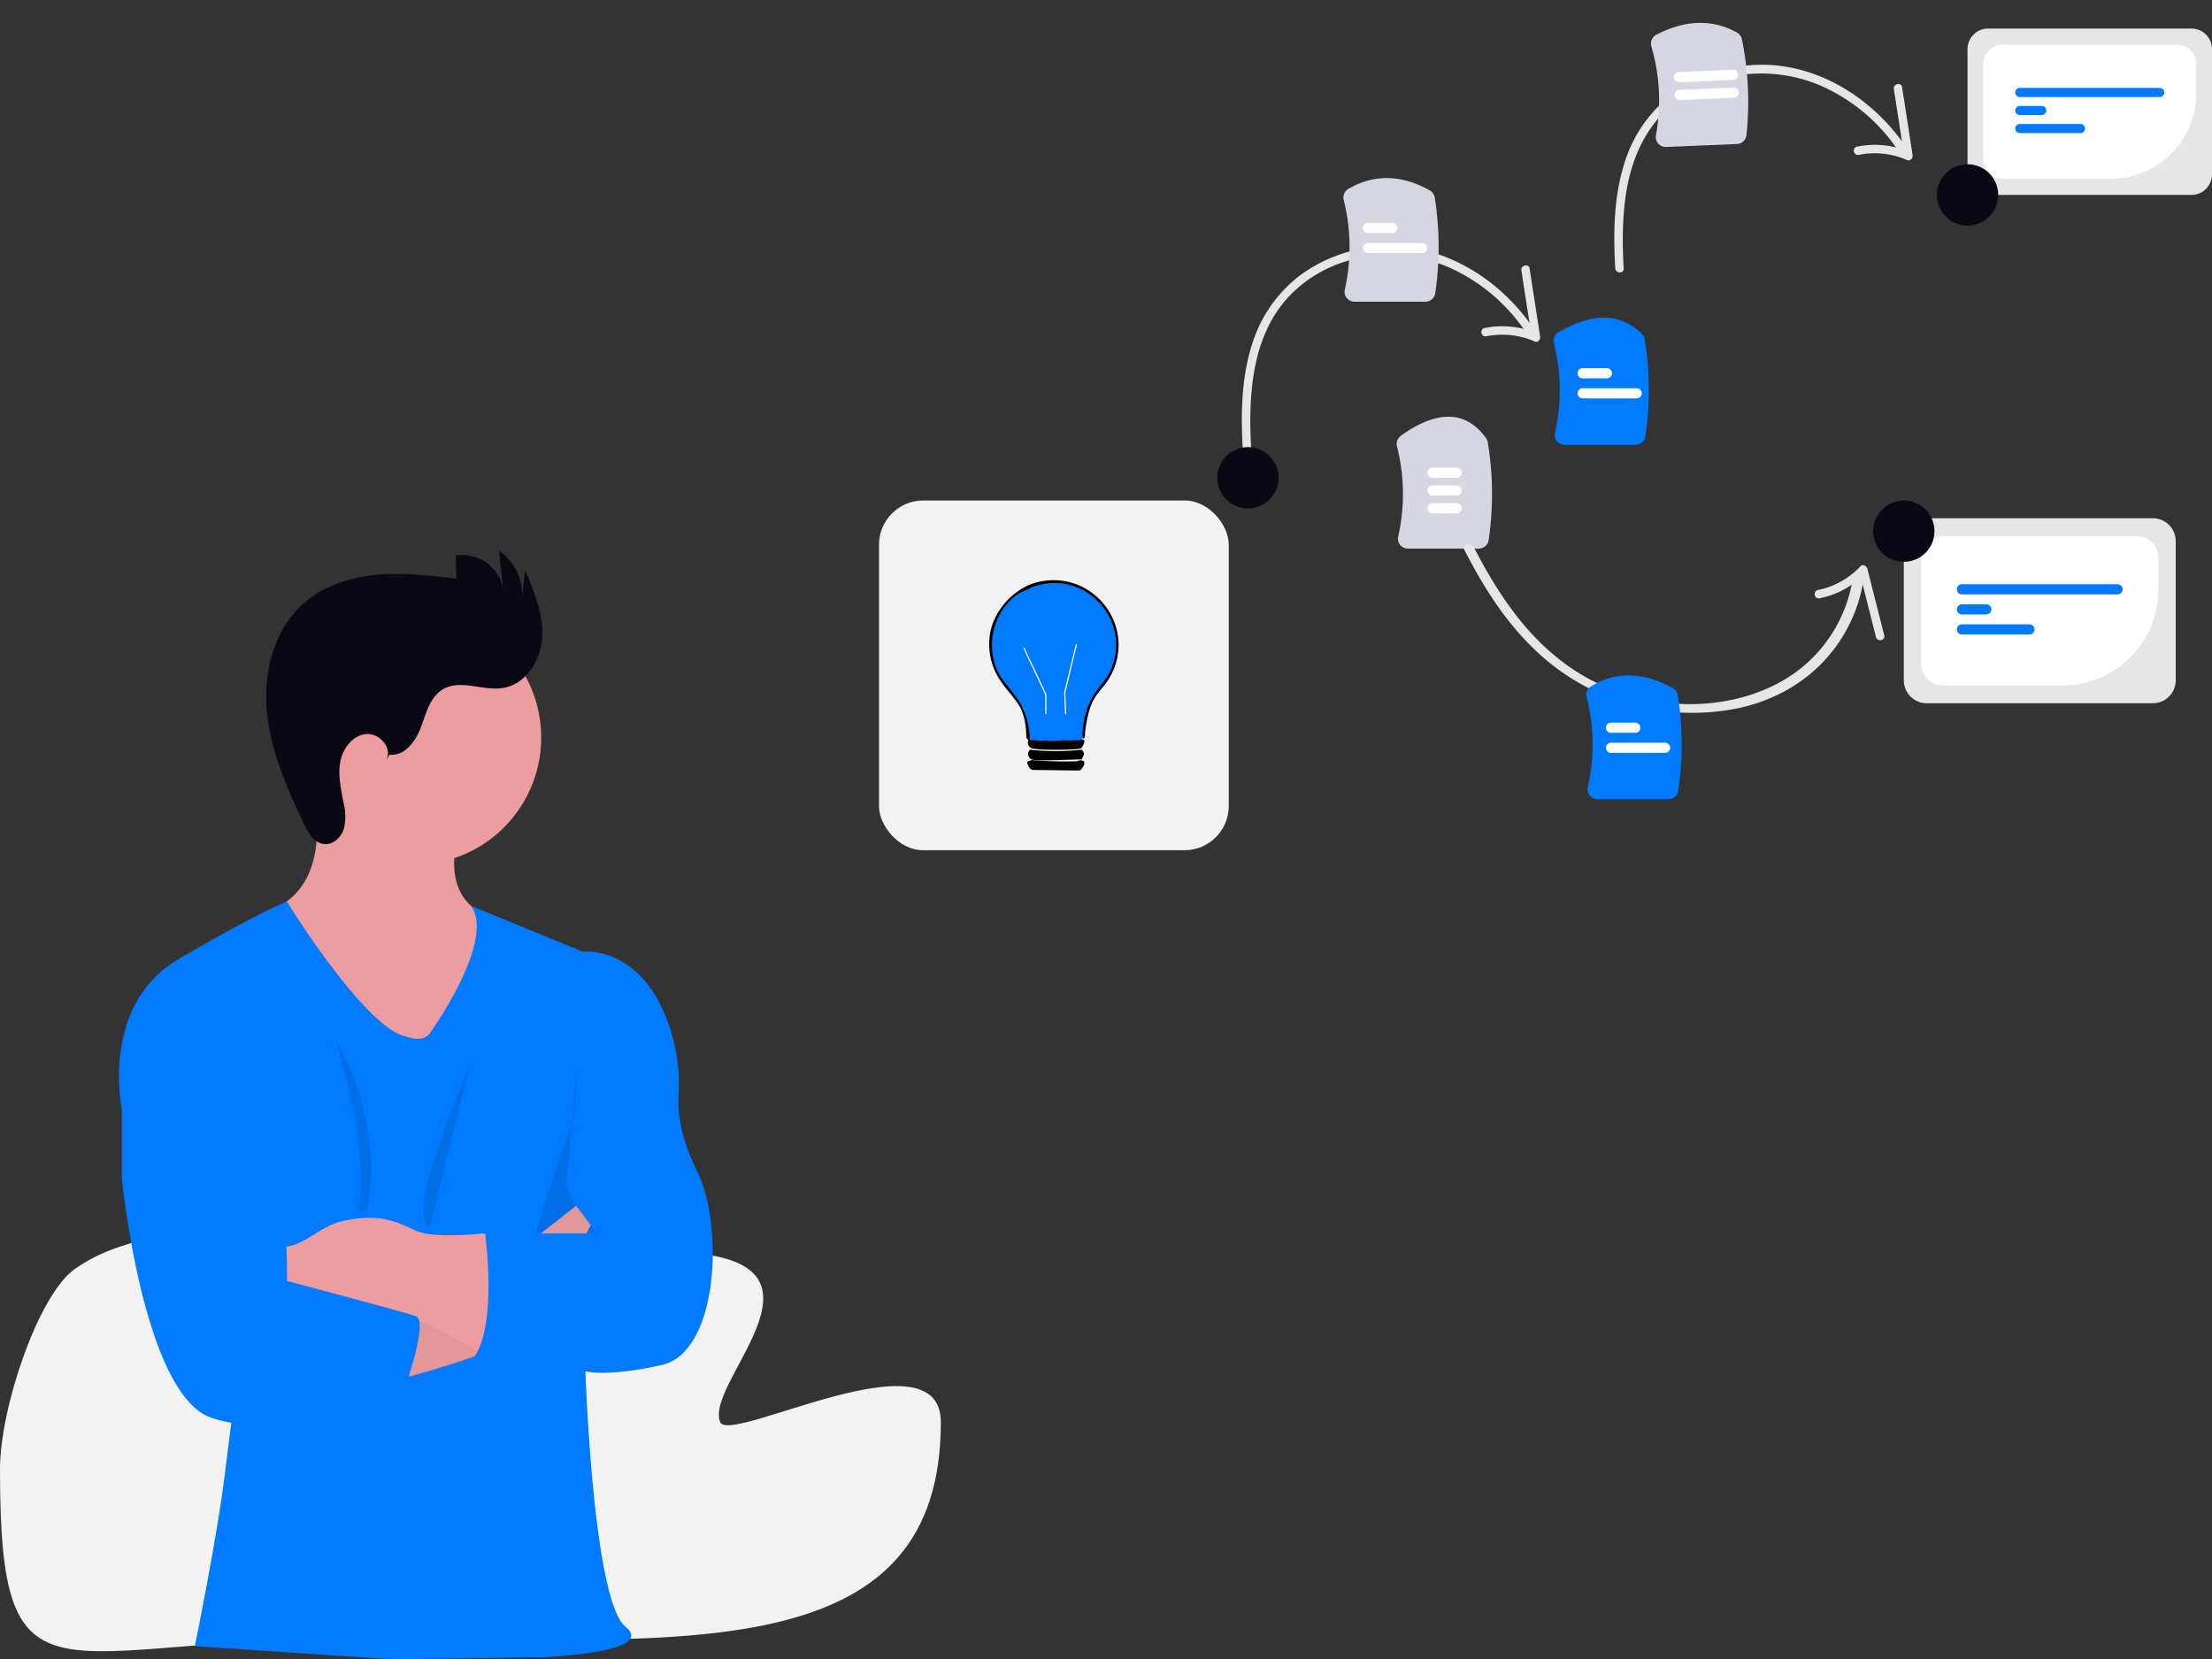 <svg xmlns="http://www.w3.org/2000/svg" width="800" height="600.11" viewBox="0 0 800 600.11" xmlns:xlink="http://www.w3.org/1999/xlink" role="img" artist="Katerina Limpitsouni" source="https://undraw.co/"><rect x="0" y="0" width="800" height="600.11" fill="#333333" stroke="none"/><g transform="translate(-326.033 -171.654)"><g transform="translate(841.841 228.306) rotate(47)"><path d="M71.479.8C49.926-2.436,26.322,4.046,12.229,21.4A54.455,54.455,0,0,0,.252,49.8,49.8,49.8,0,0,0,7.047,79.843c6.276,10.94,15.6,19.808,25.211,27.807,1.5,1.247,3.667-.9,2.156-2.156C19.1,92.747,3.209,76.418,3.036,55.15,2.868,34.346,16.67,15.82,35.514,7.9A65.9,65.9,0,0,1,70.668,3.745c1.92.289,2.748-2.649.811-2.941h0Z" transform="translate(0 13.138)" fill="#e6e6e6"/><path d="M.687,2.9,21.25,16.884V14.251A31.852,31.852,0,0,0,6.827,26.859C5.8,28.538,8.436,30.071,9.46,28.4A29.122,29.122,0,0,1,22.789,16.884c1.137-.493.839-2.063,0-2.633L2.226.265C.6-.841-.928,1.8.687,2.9h0Z" transform="translate(52.9 0)" fill="#e6e6e6"/></g><g transform="translate(643.942 352.66)"><rect width="126.492" height="126.492" rx="16" transform="translate(-0.004 0)" fill="#f2f2f2"/><g transform="translate(39.853 28.828)"><path d="M46.155,23.077a27.992,27.992,0,0,1-.448,4.989,24.518,24.518,0,0,1-2.426,6.017c-2.052,3.645-4.253,5.007-6.062,8.576-.311.241-.631.457-.956.669-.65.419-.721,2.472-1.411,2.826,0,0-.01,0-.014.01a2.61,2.61,0,0,0-.356,1.187v.01c-.348,2.04-.65,6.188-1,8.642-.047.3-.09.57-.136.81-.118.65-.24,1.065-.377,1.116-1.682.65-2.4-.241-4.24,0-.989.132-6.038.942-7.065.942-2.915,0-4.493-.993-6.852-2.058-.165-.071-.33-.146-.5-.221-.064-.024-.117-.052-.178-.075-.677-.287-1.318-7.531-1.954-10.272a.017.017,0,0,1,0-.014c-.132-.57-.264-.942-.4-1.017l-.1-.056c-.419-.241-.829-.5-1.23-.777-2.426-4.041-7.112-7.886-9.426-14.171A26.488,26.488,0,0,1,0,23.077a23.077,23.077,0,1,1,46.155,0Z" transform="translate(0.368 0.905)" fill="#007bff"/><path d="M46.046,28.976a24.519,24.519,0,0,1-2.426,6.015c-2.052,3.645-4.253,5.007-6.062,8.576-1.2,2.378-2.229,5.737-2.929,11.4-.042.334.047.716,0,1.045-.107.73.024.6-.419,1.258-.2.113-.325-.047-.392-.356a9.834,9.834,0,0,1-.028-2.364,31.133,31.133,0,0,1,1.026-6.278v-.01c.113-.41.236-.806.356-1.187,2.181-6.641,6.2-9.65,8.025-13.126C52.772,15.73,35.079-4.6,15.591,2.468c-1.045.382-.989.6-1.045.631a21.251,21.251,0,0,0-4.078,1.879c-8.635,5.875-11.734,17.5-7.839,27.082,2.109,5.185,6.528,8.11,9.386,14q.257.513.495,1.074a.017.017,0,0,0,0,.014A28.793,28.793,0,0,1,14.647,57.5c0,.064.01.123.01.184.169.014.334.024.495.038,2.5.217,4.121.617,4.96.183l.923.094c.306.428,5.452-.094,6.273-.1h.212a57.345,57.345,0,0,0,6.164-.175c.1-.01.212-.024.316-.038a.551.551,0,0,1,.419.631,4.983,4.983,0,0,1-1.252,2.506c-.965.565-16.7.852-18.2-.207a2.36,2.36,0,0,1-.834-2.822c-.028-.132-.606-.508-.631-.631-.282-1.6.052-5.665-1.879-10.248a12.367,12.367,0,0,0-.838-1.624C8.359,41.245,3.674,37.4,1.361,31.111A23.514,23.514,0,0,1,.12,20.56C.953,11.706,8.591,2.994,17.162.794,35.1-3.812,50.247,12.455,46.046,28.976Z" transform="translate(0.024 -0.001)" fill="#010001"/><path d="M19.3,0c1.493,1.42.7,1.9,0,3.556-.877-.2-15.895.763-17.987,0A2.131,2.131,0,0,1,.684,0,83.854,83.854,0,0,0,19.3,0Z" transform="translate(14.119 61.305)" fill="#010001"/><path d="M20.495.418c.588,1.306-.537,2.108-1.046,3.137L18.4,3.765,1.88,3.556C.885,3.364.254,1.971,0,1.046A.617.617,0,0,1,.312.418L1.671,0A148.617,148.617,0,0,0,18.09.418a2.39,2.39,0,0,1,2.405,0Z" transform="translate(13.761 65.07)" fill="#010001"/><path d="M8.419,24.179H7.986V17.1L0,.185.392,0,8.419,17Z" transform="translate(12.275 24.292)" fill="#fff"/><path d="M.356,25.327,0,17.456l.008-.03L4.247,0l.421.1L.436,17.5l.352,7.809Z" transform="translate(27.088 23.156)" fill="#fff"/></g></g><g transform="translate(326.033 370.876)"><path d="M327.3,325.69c70.724,0,14.187,46.518,20.4,61.573,3.406,8.247,79.79-33.124,79.79,0,0,42.98-21.825,62.785-56.75,71.772-38.731,9.967-93.926,6.27-152.659,6.27-111.027,0-130.861,30.215-130.861-61.037,0-22.357,13.9-62.844,26.772-72.187C153.107,303.688,243.476,325.69,327.3,325.69Z" transform="translate(-87.221 -72.135)" fill="#f2f2f2"/><g transform="translate(43.046 0)"><path d="M943.888,301.269l5.533,27.173,27.086,45.524,33.4-14.267s45.389-47.561,16.868-54.357a25.01,25.01,0,0,1-9.471-4.22c-5.606-4.22-7.361-10.366-7.361-16.377,0-9.925,4.637-19.493,4.637-19.493l-58.43-18.4a93.322,93.322,0,0,1,4.2,23.676c.442,15.948-5.471,23.749-10.317,27.491a17.717,17.717,0,0,1-6.146,3.251Z" transform="translate(-888.737 -171.711)" fill="#ed9da0"/><path d="M939.782,249.351a46,46,0,1,0,13.452-32.716A46,46,0,0,0,939.782,249.351Z" transform="translate(-879.099 -181.621)" fill="#ed9da0"/><path d="M1001.487,336.547s23.894-33.122,14.892-45.99l40.372,16.549s24.3-2.945,33.122,33.318a62.716,62.716,0,0,1,1.509,18.4c-.322,5.471.417,15.1,6.648,27.552,9.976,19.934,7.7,65.68-12.685,70.218s-27.626,2.258-27.626,2.258,2.711,82.9,14.488,92.41-29.945,11.042-29.945,11.042l-54.76.735-71.037-4.756s8.081-39.639,10.792-61.831,9.065-69.458,9.065-69.458l-46.211-62.564s-8.146-37.82,20.388-54.578S949.755,289,949.755,289s28.632,46.616,43.573,48.91C993.329,337.91,999.009,340.192,1001.487,336.547Z" transform="translate(-889.035 -162.153)" fill="#007bff"/><path d="M937.882,338.47s.454,14.954-2.257,20.855-12.685,38.507-12.685,38.507h22.646s-12.267-13.139-11.323-19.481S937.882,338.47,937.882,338.47Z" transform="translate(-772.436 -150.936)" opacity="0.1"/><path d="M931.023,442.155s50.026-12.267,54.688-22.658,17.53-33.726,17.53-33.726l-5.275-7.115-24.338,19.1s-28.987,23.1-42.58,25.369S931.023,442.155,931.023,442.155Z" transform="translate(-832.617 -141.823)" fill="#ed9da0"/><path d="M931.023,442.155s50.026-12.267,54.688-22.658,17.53-33.726,17.53-33.726l-5.275-7.115-24.338,19.1s-28.987,23.1-42.58,25.369S931.023,442.155,931.023,442.155Z" transform="translate(-832.617 -141.823)" opacity="0.05"/><path d="M945.461,382.463V409.6h4.367a126.973,126.973,0,0,1,61.556,15.927l8.208,4.56,2.2,1.227,14.046-31.626L1022.7,387.91h-.675c-3.214.307-17.113,1.472-23-.515-5.594-1.9-12.538-7.925-29.012-3.68-8.121,2.073-15.052,11.176-22.929,8.33Z" transform="translate(-890.31 -141.014)" fill="#ed9da0"/><path d="M984.489,347.867l-9.065,10.182v24.695s7.679,77.91,32.214,86.522,68.133-4.993,68.133-4.993,11.274-29.9,6-31.7-46.616-12.734-46.616-12.734.589-45.709-8.477-59.3c0,0,5.888-42.568-14.5-43.475S984.489,347.867,984.489,347.867Z" transform="translate(-974.408 -155.795)" fill="#007bff"/><path d="M977.428,337.55l-14.181,58.27S952.059,395.757,977.428,337.55Z" transform="translate(-850.71 -151.145)" opacity="0.1"/><path d="M989.7,329.61s18.573,30.423,11.323,61.867l-3.459.257S1003.749,377.171,989.7,329.61Z" transform="translate(-911.45 -152.945)" opacity="0.1"/><path d="M917.43,386.85s4.527,31.7-3.68,44.384c0,0,16.586,6.8,39.869,5.435l15.849-49.818Z" transform="translate(-785.044 -139.967)" fill="#007bff"/><path d="M535.4,232.073c5.374.7,9.428-4.8,11.307-9.882s3.311-11,7.984-13.746c6.383-3.751,14.55.76,21.849-.477,8.25-1.4,13.6-10.137,14.026-18.483s-2.9-16.382-6.163-24.082l-1.138,9.574a18.975,18.975,0,0,0-8.29-16.586l1.461,14.039a14.9,14.9,0,0,0-17.141-12.337l.231,8.367c-9.522-1.133-19.126-2.266-28.675-1.4s-19.165,3.883-26.4,10.173c-10.826,9.407-14.78,24.9-13.454,39.186s7.218,27.695,13.367,40.659c1.545,3.262,3.683,6.94,7.268,7.356,3.218.372,6.168-2.319,7.17-5.406a19.581,19.581,0,0,0-.087-9.621c-.906-4.814-2.046-9.735-1.2-14.556s4.322-9.59,9.184-10.181,9.838,4.967,7.5,9.27Z" transform="translate(-437.521 -158.391)" fill="#090814"/></g></g><path d="M381.118,412.77H355.531a3.621,3.621,0,0,1-2.844-1.37,3.546,3.546,0,0,1-.694-3.013,69.583,69.583,0,0,0-.447-32.612,3.628,3.628,0,0,1,1.407-3.812c13.157-9.462,23.518-9.188,30.8.818a3.636,3.636,0,0,1,.637,1.536,113.871,113.871,0,0,1,.319,35.339,3.613,3.613,0,0,1-3.589,3.115Z" transform="translate(479.714 -42.702)" fill="#d6d6e3"/><path d="M375.884,391.621h-8.8a1.835,1.835,0,0,1,0-3.67h8.8a1.835,1.835,0,1,1,0,3.67Z" transform="translate(477.014 -47.176)" fill="#fff"/><path d="M375.884,399.621h-8.8a1.835,1.835,0,1,1,0-3.67h8.8a1.835,1.835,0,1,1,0,3.67Z" transform="translate(477.014 -48.74)" fill="#fff"/><path d="M375.884,407.621h-8.8a1.835,1.835,0,1,1,0-3.67h8.8a1.835,1.835,0,1,1,0,3.67Z" transform="translate(477.014 -50.304)" fill="#fff"/><path d="M794.488,445.677H712.7a8.277,8.277,0,0,1-8.268-8.268V387.033a8.277,8.277,0,0,1,8.268-8.268h81.791a8.277,8.277,0,0,1,8.268,8.268v50.376a8.277,8.277,0,0,1-8.268,8.268Z" transform="translate(310.146 -19.685)" fill="#e6e6e6"/><path d="M763.515,440.764H719.97a7.752,7.752,0,0,1-7.744-7.743V394.573a7.752,7.752,0,0,1,7.743-7.743h70.293a7.752,7.752,0,0,1,7.743,7.743v11.7A34.53,34.53,0,0,1,763.515,440.764Z" transform="translate(308.622 -21.261)" fill="#fff"/><path d="M786.39,412.107H730.122a1.835,1.835,0,1,1,0-3.67H786.39a1.835,1.835,0,0,1,0,3.67Z" transform="translate(305.483 -25.485)" fill="#007bff"/><path d="M738.924,421.12h-8.8a1.835,1.835,0,1,1,0-3.67h8.8a1.835,1.835,0,1,1,0,3.67Z" transform="translate(305.483 -27.247)" fill="#007bff"/><path d="M754.513,430.134H730.122a1.835,1.835,0,0,1,0-3.67h24.391a1.835,1.835,0,0,1,0,3.67Z" transform="translate(305.483 -29.009)" fill="#007bff"/><circle cx="11.09" cy="11.09" r="11.09" transform="translate(1003.485 352.66)" fill="#090814"/><g transform="translate(1011.72 181.981)"><path d="M655.724,216.235H582.178a7.443,7.443,0,0,1-7.434-7.434V163.5a7.443,7.443,0,0,1,7.434-7.434h73.545a7.443,7.443,0,0,1,7.434,7.434v45.3A7.443,7.443,0,0,1,655.724,216.235Z" transform="translate(-548.846 -156.069)" fill="#e6e6e6"/><path d="M628.66,212.631H589.505a6.971,6.971,0,0,1-6.963-6.962V171.1a6.97,6.97,0,0,1,6.963-6.962h63.206a6.97,6.97,0,0,1,6.963,6.962v10.521a31.048,31.048,0,0,1-31.013,31.013Z" transform="translate(-551.003 -158.3)" fill="#fff"/><path d="M650.848,189.042h-50.6a1.65,1.65,0,0,1,0-3.3h50.6a1.65,1.65,0,0,1,0,3.3Z" transform="translate(-555.445 -164.276)" fill="#007bff"/><path d="M608.167,198.055h-7.914a1.65,1.65,0,0,1,0-3.3h7.914a1.65,1.65,0,0,1,0,3.3Z" transform="translate(-555.445 -166.769)" fill="#007bff"/><path d="M622.184,207.068H600.252a1.65,1.65,0,0,1,0-3.3h21.932a1.65,1.65,0,0,1,0,3.3Z" transform="translate(-555.445 -169.262)" fill="#007bff"/><circle cx="11.09" cy="11.09" r="11.09" transform="translate(10.625 63.729) rotate(-58.134)" fill="#090814"/></g><path d="M357.128,302.5H331.542a3.621,3.621,0,0,1-2.844-1.37,3.546,3.546,0,0,1-.694-3.013,69.6,69.6,0,0,0-.4-32.429,3.589,3.589,0,0,1,1.655-3.972c9.268-5.4,19.166-5.231,29.417.491a3.63,3.63,0,0,1,1.845,2.6,113.888,113.888,0,0,1,.2,34.577,3.613,3.613,0,0,1-3.589,3.115Z" transform="translate(484.395 -21.731)" fill="#d6d6e3"/><path d="M346.884,281.621h-8.8a1.835,1.835,0,1,1,0-3.67h8.8a1.835,1.835,0,1,1,0,3.67Z" transform="translate(482.684 -25.673)" fill="#fff"/><path d="M357.646,290.634H338.082a1.835,1.835,0,0,1,0-3.67h19.564a1.835,1.835,0,1,1,0,3.67Z" transform="translate(482.684 -27.435)" fill="#fff"/><circle cx="11.09" cy="11.09" r="11.09" transform="translate(762.107 348.009) rotate(-58.134)" fill="#090814"/><path d="M466.132,362.2H440.546a3.621,3.621,0,0,1-2.844-1.37,3.546,3.546,0,0,1-.694-3.013,69.607,69.607,0,0,0-.386-32.374,3.612,3.612,0,0,1,1.709-4c12.43-7.115,22.272-6.919,30.089.6a3.573,3.573,0,0,1,1.029,1.992,113.884,113.884,0,0,1,.272,35.055,3.613,3.613,0,0,1-3.589,3.115Z" transform="translate(451.418 -29.702)" fill="#007bff"/><path d="M457.884,342.621h-8.8a1.835,1.835,0,0,1,0-3.67h8.8a1.835,1.835,0,1,1,0,3.67Z" transform="translate(449.32 -34.141)" fill="#fff"/><path d="M468.646,351.634H449.082a1.835,1.835,0,0,1,0-3.67h19.564a1.835,1.835,0,1,1,0,3.67Z" transform="translate(449.32 -35.903)" fill="#fff"/><g transform="translate(844.12 400.656) rotate(-70)"><path d="M71.479,139.877c-21.553,4.228-45.157-4.228-59.25-26.863A83.546,83.546,0,0,1,.252,75.958,81.424,81.424,0,0,1,7.047,36.767C13.323,22.5,22.651,10.927,32.258.491c1.5-1.627,3.667,1.172,2.156,2.813C19.1,19.934,3.209,41.236,3.036,68.981c-.169,27.14,13.634,51.308,32.478,61.638a51.872,51.872,0,0,0,35.154,5.422c1.92-.377,2.748,3.456.811,3.836h0Z" transform="translate(0 0)" fill="#e6e6e6"/><path d="M.687,26.222,21.25,12.237V14.87A31.852,31.852,0,0,1,6.827,2.262C5.8.583,8.437-.95,9.46.723A29.121,29.121,0,0,0,22.789,12.237c1.137.493.839,2.063,0,2.633L2.226,28.856C.6,29.962-.928,27.321.687,26.222h0Z" transform="translate(52.9 124.944)" fill="#e6e6e6"/></g><path d="M526.124,583.477H500.537a3.62,3.62,0,0,1-2.844-1.37,3.546,3.546,0,0,1-.694-3.013,69.6,69.6,0,0,0-.418-32.5,3.6,3.6,0,0,1,1.57-3.921c8.852-5.484,18.49-5.312,29.468.524a3.661,3.661,0,0,1,1.905,2.635,113.891,113.891,0,0,1,.189,34.533,3.613,3.613,0,0,1-3.589,3.115Z" transform="translate(403.3 -122.777)" fill="#007bff"/><path d="M515.884,563.621h-8.8a1.835,1.835,0,0,1,0-3.67h8.8a1.835,1.835,0,0,1,0,3.67Z" transform="translate(401.586 -126.935)" fill="#fff"/><path d="M526.646,572.634H507.082a1.835,1.835,0,1,1,0-3.67h19.564a1.835,1.835,0,0,1,0,3.67Z" transform="translate(401.586 -128.696)" fill="#fff"/><g transform="translate(976.548 162.694) rotate(47)"><path d="M71.479.8C49.926-2.436,26.322,4.046,12.229,21.4A54.455,54.455,0,0,0,.252,49.8,49.8,49.8,0,0,0,7.047,79.843c6.276,10.94,15.6,19.808,25.211,27.807,1.5,1.247,3.667-.9,2.156-2.156C19.1,92.747,3.209,76.418,3.036,55.15,2.868,34.346,16.67,15.82,35.514,7.9A65.9,65.9,0,0,1,70.668,3.745c1.92.289,2.748-2.649.811-2.941h0Z" transform="translate(0 13.138)" fill="#e6e6e6"/><path d="M.687,2.9,21.25,16.884V14.251A31.852,31.852,0,0,0,6.827,26.859C5.8,28.538,8.436,30.071,9.46,28.4A29.122,29.122,0,0,1,22.789,16.884c1.137-.493.839-2.063,0-2.633L2.226.265C.6-.841-.928,1.8.687,2.9h0Z" transform="translate(52.9 0)" fill="#e6e6e6"/></g><g transform="translate(923.118 179.929)"><path d="M471.172,238.656l-25.565,1.059a3.621,3.621,0,0,1-2.9-1.251,3.546,3.546,0,0,1-.818-2.982,69.62,69.62,0,0,0-1.669-32.143,3.6,3.6,0,0,1,1.776-4.2c10.471-5.44,20.283-5.716,29.16-.821a3.642,3.642,0,0,1,1.828,2.462,113.883,113.883,0,0,1,1.643,34.62A3.613,3.613,0,0,1,471.172,238.656Z" transform="translate(-440.074 -194.837)" fill="#d6d6e3"/><path d="M472.17,227.614l-19.547.81a1.835,1.835,0,1,1-.152-3.667l19.547-.81a1.835,1.835,0,1,1,.152,3.667Z" transform="translate(-442.153 -200.527)" fill="#fff"/><path d="M471.839,219.621l-19.547.81a1.835,1.835,0,0,1-.152-3.667l19.547-.81a1.835,1.835,0,0,1,.152,3.667Z" transform="translate(-442.088 -198.965)" fill="#fff"/></g></g></svg>
